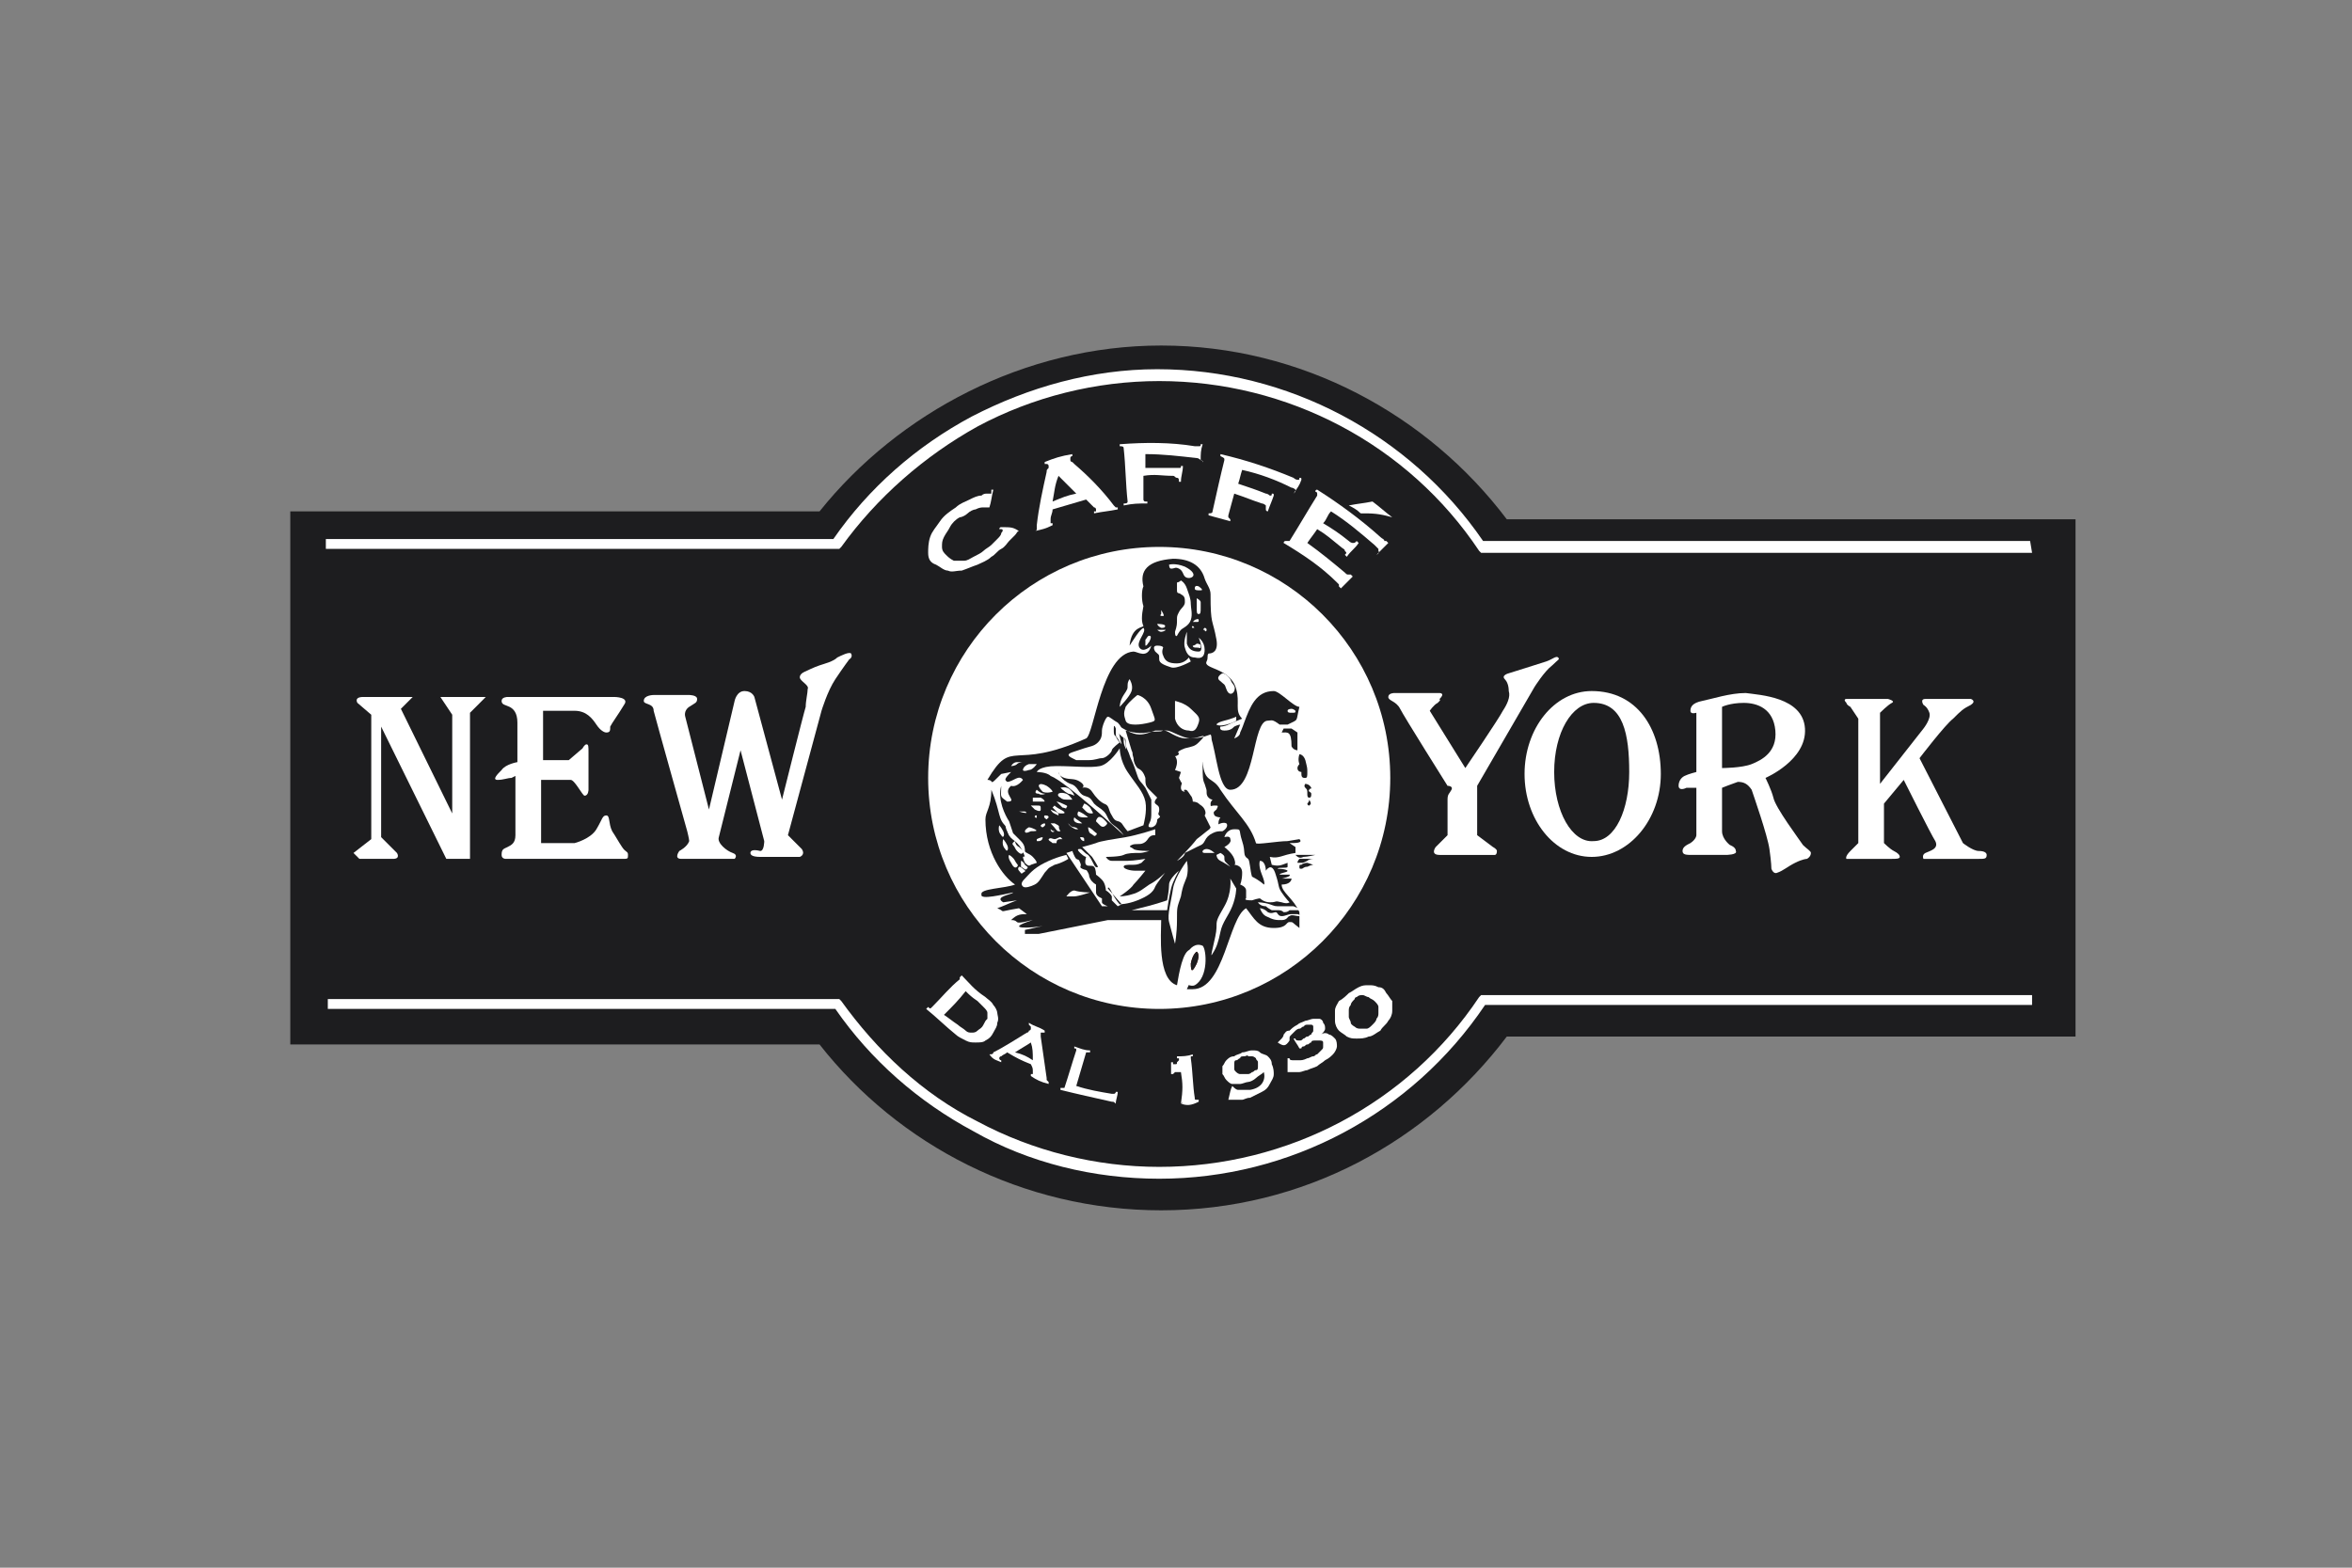 <?xml version="1.0" encoding="utf-8"?>
<!-- Generator: Adobe Illustrator 24.3.0, SVG Export Plug-In . SVG Version: 6.00 Build 0)  -->
<svg version="1.1" id="Ebene_1" xmlns="http://www.w3.org/2000/svg" xmlns:xlink="http://www.w3.org/1999/xlink" x="0px" y="0px"
	 width="119.1px" height="79.4px" viewBox="0 0 119.1 79.4" style="enable-background:new 0 0 119.1 79.4;" xml:space="preserve">
<rect x="0" y="0" width="119.1" height="79.4" fill="#808080" stroke="none"/>
<style type="text/css">
	.st0{fill-rule:evenodd;clip-rule:evenodd;fill:#1D1D1F;}
	.st1{fill-rule:evenodd;clip-rule:evenodd;fill:#FFFFFF;}
	.st2{fill:#FFFFFF;}
	.st3{fill-rule:evenodd;clip-rule:evenodd;fill:#630C00;}
	.st4{fill:#1D1D1F;}
</style>
<g id="Hilfslinien">
</g>
<g id="Caffe_New_York">
	<g>
		<path class="st0" d="M105.1,26.3H76.3c-4-5.3-10.4-8.8-17.5-8.8c-6.9,0-13.3,3.4-17.3,8.4H14.7v27h26.8c4,5.1,10.3,8.4,17.3,8.4
			c7.2,0,13.5-3.5,17.5-8.8h28.8C105.1,52.5,105.1,26.3,105.1,26.3z"/>
	</g>
	<g>
		<path class="st1" d="M93.5,35.4h2.1c0,0,0.4,0.1,0.2,0.2c-0.2,0.1-0.6,0.5-0.6,0.5v3.6l2.2-2.8c0,0,0.4-0.5,0.3-0.8
			s-0.3-0.4-0.3-0.4s-0.2-0.3,0.1-0.3c0.3,0,2.3,0,2.3,0s0.3,0.1,0,0.3c-0.4,0.2-0.5,0.3-0.9,0.7c-0.4,0.3-1.7,2-1.7,2l2.2,4.3
			c0,0,0.5,0.4,0.8,0.4s0.4,0.1,0.4,0.2c0,0.2-0.1,0.2-0.4,0.2s-2.8,0-2.8,0s-0.1-0.2,0.1-0.3s0.7-0.2,0.5-0.6
			c-0.2-0.3-1.6-3.1-1.6-3.1l-1,1.2v2c0,0,0.3,0.3,0.5,0.4c0.2,0.1,0.3,0.2,0.3,0.3s-0.2,0.1-0.4,0.1s-2.3,0-2.3,0s-0.1-0.1,0.2-0.4
			c0.3-0.3,0.4-0.4,0.4-0.4v-6.3l-0.4-0.6c0,0-0.2-0.1-0.2-0.2C93.3,35.4,93.5,35.4,93.5,35.4z"/>
	</g>
	<g>
		<path class="st1" d="M87.2,39.9c0,0,0.5-0.2,0.8-0.3c0.3,0,0.5,0.1,0.7,0.4c0.1,0.3,0.8,2.3,0.9,3s0.1,1,0.1,1s0.1,0.3,0.3,0.2
			c0.3-0.1,0.5-0.3,0.9-0.5s0.6-0.2,0.6-0.2s0.2-0.1,0.2-0.3c0-0.1-0.2-0.2-0.4-0.4c-0.2-0.3-1.4-1.9-1.5-2.4c-0.1-0.4-0.4-1-0.4-1
			s2.1-0.9,2-2.5s-2.3-1.7-3-1.8c-0.8,0-1.7,0.3-2.2,0.4c-0.5,0.1-0.6,0.3-0.6,0.5s0.3,0.1,0.3,0.1v3c0,0-0.4,0.1-0.6,0.2
			c-0.2,0.1-0.3,0.3-0.3,0.5s0.2,0.2,0.4,0.1c0.2,0,0.5,0,0.5,0v2.4c0,0,0,0.2-0.3,0.4c-0.2,0.1-0.4,0.2-0.4,0.4s0.2,0.2,0.5,0.2
			s1.7,0,1.7,0s0.6,0,0.5-0.2c0-0.2-0.3-0.3-0.3-0.3s-0.4-0.3-0.4-0.7C87.2,41.8,87.2,39.9,87.2,39.9z M87.2,38.9v-3.1
			c0,0,0.4-0.2,1.1-0.2s1.5,0.3,1.6,1.4c0.1,1.1-0.7,1.5-1.2,1.7C88.2,38.9,87.2,38.9,87.2,38.9z"/>
	</g>
	<g>
		<path class="st1" d="M77.2,39.2c0-2.3,1.5-4.2,3.4-4.2c2.3,0,3.5,1.9,3.5,4.2s-1.6,4.2-3.5,4.2S77.2,41.5,77.2,39.2z M78.7,39.1
			c0-2,0.9-3.5,2-3.5c1.5,0,1.8,1.6,1.8,3.5s-0.7,3.5-1.8,3.5C79.6,42.7,78.7,41.1,78.7,39.1z"/>
	</g>
	<g>
		<ellipse class="st2" cx="58.7" cy="39.4" rx="11.7" ry="11.7"/>
	</g>
	<g>
		<path class="st0" d="M62.9,36.4c0,0-0.5,0.2-0.7,0.3s-0.4,0.1-0.4,0.1S61.7,37,62,37s0.4-0.1,0.5-0.2c0.2-0.1,0.3-0.1,0.3-0.1
			l-0.3,0.7c0,0,0.3-0.1,0.3-0.3c0.1-0.2,0.2-0.5,0.2-0.5c0.3-0.8,0.6-1.6,1.5-1.6c0.3,0,1,0.8,1.3,0.8c-0.2,0.8,0,0.6-0.6,0.9
			c0,0-0.1,0-0.2,0s-0.2,0-0.2,0c-0.4-0.3-0.4-0.2-0.6-0.2c-0.8,0-0.6,3.5-1.9,3.5c-0.6,0-0.7-1.9-1-2.7c-0.4,0.4-0.5,1.2-0.4,1.3
			c0.1,1.1,0.5,0.7,0.9,1.4c0.8,1.2,1.5,1.7,1.8,2.7c0,0.1,1.1-0.1,1.6-0.1l0.6-0.1c0.2,0.2-0.2,0.2-0.5,0.2l0.3,0.2v0.3
			c-0.7,0.1-0.8,0.3-1.3,0.2l0.1,0.4c0.4,0.1,0.5,0,0.8-0.1c0,0.1,0,0.1,0,0.2c0,0.1-0.5,0-0.5,0.1c0,0,0.4,0,0.5,0.1
			c0,0.1-0.4,0.1-0.4,0.2c0,0,0.4,0,0.5,0c0.1,0.1-0.4,0.2-0.4,0.2s0.4,0,0.5,0c0,0.1-0.1,0.3-0.5,0.3c0,0.4,0.6,0.7,0.9,1.4V47
			c-0.4-0.3-0.3-0.3-0.5-0.3S65.2,47,64.5,47c-0.8,0-1-0.5-1.4-1c-0.9,0.5-1.1,4.1-2.7,4.1c-0.1,0-0.2,0-0.3,0
			c0.2-0.4,0.4-1,0.6-1.3v-0.7c-0.1,0-0.2,0-0.4,0c-0.4,0-0.6,1.2-0.7,1.8c-1-0.3-0.8-2.6-0.8-3.3c-1.8,0-2.5,0-2.7,0l-3.5,0.7h-0.7
			v-0.2l0.9-0.2c-0.5,0.1-2.1,0.2-0.5-0.3c-0.1,0-0.7,0.2-0.8,0.1c-0.1-0.1-0.2-0.1-0.3-0.1c0.3-0.3,0.5-0.3,0.8-0.3L51.6,46
			c-1.2,0.2-0.6,0.2-1.1,0c0.3-0.1,0.7-0.3,1-0.4l-0.7,0.1c-0.5-0.3,0.5-0.4,0.5-0.5c-0.5,0.1-1.7,0.4-1.6,0.1
			c-0.1-0.3,1.2-0.3,1.7-0.5c-0.6-0.4-1.5-1.6-1.5-3.3c0-0.4,0.3-0.6,0.3-1.5c0.5,1.2,0.3,1.5,0.8,1.9c0,0,0,0.2,0.1,0.4
			s0.2,0.2,0.4,0.4s0.3,0.4,0.4,0.7c0.2,0.2,0.3,0.4,0.3,0.4l0.3-0.1c0,0,0-0.1-0.2-0.3s-0.4-0.2-0.4-0.3s0-0.3-0.2-0.5
			s-0.4-0.4-0.4-0.4l-0.2-0.6c-0.2-0.3-0.6-1.1-0.4-1.8c0,0.6-0.1,0.5,0.3,0.8c0.6,0-0.3-0.4,0.2-0.8c0.3,0.1,0.6-0.3,0.6-0.3
			c-0.2-0.3-0.5,0.1-0.8,0.1c-0.1-0.1-0.2-0.1,0.2-0.5l-0.5,0.1c-0.7,0.7-0.3,0.3-0.7,0.3c1.3-2.2,1.2-0.4,5-2.1
			c0.4-0.2,0.8-4.3,2.4-4.4c0.2,0,0.7,0.4,0.9-0.3c0,0-0.4,0.4-0.6,0.1c-0.2-0.3,0.4-0.8,0.2-1c-0.2,0.1-0.5,0.6-0.7,0.9
			c0.1-1,0.7-0.9,0.7-1c-0.1-0.2-0.1-0.5,0-1c-0.1-0.3-0.1-0.8,0-1c-0.2-0.8,0.2-1.3,1.5-1.4c0.8,0,1.4,0.3,1.6,1
			c0.1,0.3,0.3,0.5,0.3,0.8c0,1.6,0.1,1.2,0.3,2.3c0.1,0.6-0.2,0.7-0.4,0.7c-0.1,0.1,0,0.2-0.1,0.4c-0.2,0.4,1.2,0.3,1.5,1.4
			C62.8,35.6,62.5,36,62.9,36.4z"/>
	</g>
	<g>
		<path class="st1" d="M18.1,35.6c0,0-0.2-0.3,0.3-0.3h2.5l-0.6,0.6l2.6,5.3v-5l-0.6-0.9h2.3l-0.8,0.8v7.4h-1.2l-3.3-6.7v5.6
			l0.8,0.8c0,0,0.2,0.3-0.2,0.3c-0.5,0-1.7,0-1.7,0l-0.3-0.3l0.9-0.7v-6.3L18.1,35.6z"/>
	</g>
	<g>
		<path class="st1" d="M26.1,39.3c0,0,0,0-0.2,0.1c-0.2,0-0.4,0.1-0.7,0.1c-0.3,0,0-0.3,0.2-0.5c0.2-0.3,0.8-0.4,0.8-0.4s0-1.4,0-2
			c0-0.5-0.2-0.7-0.4-0.8c-0.2-0.1-0.4-0.1-0.4-0.3s0.3-0.2,0.3-0.2h5.4c0,0,0.8,0,0.5,0.4c-0.3,0.5-0.6,0.9-0.7,1.1
			c0,0.2,0,0.3-0.2,0.3c-0.1,0-0.3-0.1-0.5-0.4C30,36.4,29.7,36,29.1,36s-1.6,0-1.6,0v2.5h1.3l0.7-0.6c0,0,0.1-0.2,0.2-0.2
			s0.1,0.1,0.1,0.4c0,0.3,0,1.9,0,1.9s0,0.3-0.2,0.3c-0.1,0-0.5-0.8-0.7-0.8c-0.3,0-1.5,0-1.5,0v3.2h1.7c0,0,0.8-0.2,1.1-0.7
			c0.3-0.5,0.3-0.7,0.5-0.7s0.1,0.4,0.3,0.8c0.2,0.3,0.3,0.5,0.5,0.8s0.3,0.2,0.3,0.4s0,0.2-0.3,0.2s-5.9,0-5.9,0s-0.2,0-0.2-0.2
			c0-0.3,0.1-0.3,0.3-0.4c0.2-0.1,0.4-0.2,0.4-0.6C26.1,41.7,26.1,39.3,26.1,39.3z"/>
	</g>
	<g>
		<path class="st1" d="M33.1,35.2c0,0-0.5,0-0.5,0.3c0,0.2,0.5,0.1,0.5,0.5c0.1,0.4,1.7,6.1,1.7,6.1s0.1,0.4,0.1,0.5
			c-0.1,0.3-0.5,0.5-0.5,0.5s-0.3,0.4,0.1,0.4c0.4,0,2.7,0,2.7,0s0.2-0.2-0.1-0.3s-0.8-0.5-0.7-0.8c0.1-0.4,1.1-4.4,1.1-4.4l1.2,4.6
			c0,0,0,0.5-0.2,0.5c-0.4-0.1-0.5,0-0.5,0.1c0,0.1,0.1,0.2,0.5,0.2s2,0,2,0s0.3-0.1,0.1-0.4c-0.3-0.3-0.7-0.7-0.7-0.7l1.7-6.3
			c0,0,0.3-1,0.7-1.6s0.7-1,0.7-1s0.2-0.1,0.1-0.3c-0.1-0.1-0.5,0.1-0.7,0.2c-0.2,0.2-0.6,0.3-0.9,0.4c-0.3,0.1-0.7,0.3-0.7,0.3
			s-0.3,0.1-0.3,0.3s0.5,0.4,0.4,0.6c0,0.2-0.1,0.6-0.1,0.9c-0.1,0.3-1.2,4.7-1.2,4.7l-1.4-5.2c0,0-0.1-0.3-0.5-0.3
			s-0.5,0.5-0.5,0.5L35.9,41l-1.2-4.7c0,0-0.1-0.3,0.2-0.5s0.4-0.2,0.4-0.4s-0.4-0.2-0.4-0.2S33.1,35.2,33.1,35.2z"/>
	</g>
	<g>
		<path class="st1" d="M72.9,35.1h-2.3c0,0-0.3,0-0.3,0.2s0.4,0.2,0.6,0.6c0.2,0.4,2.4,3.9,2.4,3.9s0.3,0,0.2,0.2
			c-0.1,0.2-0.2,0.2-0.2,0.5s0,1.8,0,1.8l-0.6,0.6c0,0-0.3,0.4,0.2,0.4s2.8,0,2.8,0s0.1,0,0.1-0.2c0-0.1-0.2-0.2-0.2-0.2l-0.8-0.6
			v-2.5l2.9-5c0,0,0.5-0.8,0.9-1.1c0.3-0.3,0.4-0.3,0.3-0.4c-0.1-0.1-0.3,0.1-0.6,0.2c-0.3,0.1-1.9,0.6-1.9,0.6s-0.4,0.1-0.2,0.3
			c0.1,0.1,0.2,0.3,0.2,0.6c0.1,0.3-0.1,0.7-0.3,1c-0.2,0.4-1.9,2.9-1.9,2.9L72.4,36c0,0,0.2-0.3,0.4-0.4c0.2-0.2,0.1-0.1,0.1-0.2
			C73.2,35.1,72.9,35.1,72.9,35.1z"/>
	</g>
	<g>
		<path class="st1" d="M52.5,39.1c0,0,0.1-0.3,1-0.3s1.7,0.1,2.2,0s1-0.9,1-0.9s0,0.6,0.4,1.2c0.4,0.6,0.8,1,0.9,1.5
			c0.1,0.5-0.1,1.2-0.1,1.2l-0.8,0.3c0,0-0.1-0.1-0.3-0.4c-0.2-0.2-0.3,0-0.5-0.4c-0.2-0.3-0.1-0.5-0.4-0.6
			c-0.2-0.1-0.4-0.3-0.6-0.6c-0.2-0.3-0.5-0.2-0.5-0.2s0.2-0.1-0.1-0.3s-0.5-0.1-0.8-0.2c-0.3-0.1-0.3-0.3-0.3-0.3s0.1,0.4,0.6,0.6
			c0.4,0.1,0.4,0.5,0.7,0.6s0.3,0.1,0.5,0.4c0.2,0.2,0.3,0.2,0.5,0.4s0.2,0.5,0.5,0.7s0.5,0.5,0.5,0.5s-2.9-2.7-3.7-3
			C53,39.1,52.5,39.1,52.5,39.1z"/>
	</g>
	<g>
		<path class="st1" d="M57.6,35.2c0,0,0.5,0.1,0.7,0.7c0.2,0.6,0.3,0.6-0.1,0.7c-0.4,0.1-1.1,0.2-1.2-0.1c-0.1-0.3-0.1-0.4,0-0.7
			C57.2,35.5,57.6,35.2,57.6,35.2z"/>
	</g>
	<g>
		<path class="st1" d="M59.5,35.5c0,0,0.5,0.1,0.8,0.4c0.3,0.3,0.5,0.4,0.4,0.7s-0.2,0.5-0.5,0.4c-0.3,0-0.6-0.2-0.7-0.6
			C59.5,36,59.5,35.5,59.5,35.5z"/>
	</g>
	<g>
		<path class="st1" d="M61.9,34.1c0,0-0.4,0.2-0.1,0.4c0.2,0.2,0.2,0.1,0.3,0.4c0.1,0.3,0.3,0.3,0.4,0.1c0.1-0.3-0.1-0.3-0.2-0.6
			C62.1,34.1,61.9,34.1,61.9,34.1z"/>
	</g>
	<g>
		<path class="st1" d="M60.1,32c0,0-0.2,0.5-0.1,0.8c0.1,0.4,0.3,0.5,0.5,0.5c0.4,0.1,0.5-0.1,0.5-0.4c0-0.4-0.3-0.6-0.3-0.6
			s0.3,0.7,0,0.7s-0.5-0.1-0.6-0.4C60.1,32.2,60.1,32,60.1,32z"/>
	</g>
	<g>
		<path class="st1" d="M60.2,33.3l0.1,0.2c0,0-0.7,0.4-1,0.3c-0.3-0.1-0.6-0.2-0.6-0.4c0-0.3,0-0.2-0.2-0.4c0,0-0.2-0.3,0.1-0.3
			s0.3,0.1,0.3,0.1s-0.1,0.2,0,0.4c0.1,0.3,0.3,0.4,0.7,0.4S60.2,33.3,60.2,33.3z"/>
	</g>
	<g>
		<path class="st1" d="M61.6,47c0-0.4,0-0.4,0.4-1.1c0.4-0.7,0.3-1.4,0.3-1.4l0.3,0.5c0,0,0,0.4-0.2,0.9s-0.5,0.8-0.6,1.3
			s-0.2,0.8-0.4,1.1C61.2,48.7,61.6,47.4,61.6,47z"/>
	</g>
	<g>
		<path class="st1" d="M60.1,43.6c0,0-0.6,0.8-0.7,1.4c-0.1,0.7-0.3,1.3-0.2,1.7s0.3,1.1,0.3,1.1s0.1-0.5,0.1-1.2s0-0.6,0.2-1.2
			c0.1-0.6,0.2-0.7,0.3-1C60.2,44,60.1,43.6,60.1,43.6z"/>
	</g>
	<g>
		<path class="st1" d="M64,44.8c0,0,0.1,0-0.1-0.5c-0.2-0.5-0.1-0.7-0.1-0.7c0.3,0,0.3,0.5,0.3,0.5s0.3-0.5,0.5,0.2
			c0.2,0.6,0.1,0.6,0.3,0.9c0.2,0.3,0.4,0.5,0.4,0.5s-0.1,0.1-0.4,0c-0.4-0.1-0.2,0-0.6,0c-0.3,0-0.5-0.2-0.5-0.2s-0.1,0-0.4,0.1
			c-0.5,0-0.3-0.1-0.3-0.1s0-0.1,0-0.4c0-0.2-0.3-0.3-0.3-0.3s0.1-0.2,0.1-0.6c0-0.4-0.4-0.4-0.4-0.4s0.1,0,0-0.3S62,42.9,62,42.9
			s0.4-0.2,0.3-0.4c0-0.2-0.3-0.1-0.3-0.1s0.1-0.4,0.5-0.4s0.2,0,0.4,0.6s0,0.7,0.3,0.9c0.1,0.1,0.1,0.6,0.2,0.9
			C63.8,44.6,64,44.8,64,44.8z"/>
	</g>
	<g>
		<path class="st1" d="M63.7,45.7c0,0,0.3,0,0.6,0.1s0.2,0.1,0.6,0.1s0.6,0,0.6,0s0.5,0.2,0.3,0.2c-0.3,0-0.4,0-0.5,0
			c-0.1,0.1-0.2,0.1-0.3,0.1c-0.1-0.1-0.2-0.1-0.3-0.1s-0.3,0-0.3,0s-0.2-0.1-0.3-0.2C63.8,45.9,63.7,45.7,63.7,45.7z"/>
	</g>
	<g>
		<path class="st1" d="M63.8,46c0,0,0.2,0,0.4,0.2c0.2,0.1,0.3,0,0.4,0s0.1,0.2,0.3,0.2c0.2,0,0.3-0.1,0.5-0.1s0.2,0,0.3,0
			c0.1,0,0.3,0.2,0.1,0.1c-0.2,0-0.4-0.1-0.5,0c-0.1,0-0.1,0.2-0.4,0.2s-0.4,0-0.8-0.2C63.9,46.3,63.8,46,63.8,46z"/>
	</g>
	<g>
		<path class="st1" d="M61.5,43.2c0,0-0.2-0.2-0.4-0.2s-0.3,0.2-0.1,0.2S61.5,43.2,61.5,43.2z"/>
	</g>
	<g>
		<path class="st1" d="M61.8,43.2l-0.2,0.1c0,0,0,0.2,0.2,0.3s0.5,0.3,0.5,0.3s-0.1-0.1-0.2-0.2C62,43.6,62,43.6,62,43.4
			C62,43.3,61.8,43.2,61.8,43.2z"/>
	</g>
	<g>
		<path class="st1" d="M59.6,43.6c0,0,0.7-0.7,1-1.1c0.4-0.3,0.6-0.5,0.8-0.6s0.5-0.3,0.7-0.2c0.1,0.1,0,0.3-0.2,0.4
			c-0.2,0-0.3,0-0.5,0.1s-0.3,0.2-0.4,0.4c-0.1,0.2-0.2,0.2-0.4,0.3s-0.4,0.2-0.6,0.3C60,43.4,59.6,43.6,59.6,43.6z"/>
	</g>
	<g>
		<path class="st1" d="M59.1,46.1c0,0,0.1-0.7,0.2-1.1c0.1-0.4,0.4-0.9,0.4-0.9s-0.5,0.4-0.5,0.7s-0.1,0.8-0.1,0.8s-0.6,0.2-1,0.3
			s-0.8,0.2-0.8,0.2s0.7,0,1.2,0S59.1,46.1,59.1,46.1z"/>
	</g>
	<g>
		<path class="st1" d="M58.5,42c0,0-0.9,0.3-1.5,0.4c-0.6,0.1-1.3,0.2-1.5,0.3c-0.3,0.1-0.7,0.2-0.7,0.2s0.3,0.3,0.5,0.5
			c0.2,0.3,0.3,0.5,0.3,0.5s-0.1,0.1-0.2-0.1c-0.1-0.2-0.2-0.4-0.3-0.5c-0.2-0.1-0.3-0.3-0.4-0.3c-0.1,0-0.2,0,0,0.2
			s0.3,0.2,0.3,0.2s-0.1,0.3,0,0.4c0.1,0.1,0.3,0,0.4,0.1c0.1,0.1,0.1,0.4,0.1,0.4s0.3,0.2,0.4,0.4c0.1,0.2,0.1,0.4,0.1,0.4
			s0.2,0.1,0.3,0.3c0,0.1,0,0.2,0,0.2l0.3,0.3l0.2-0.1L56.1,45c0,0,0-0.2,0.2,0.2s0.4,0.6,0.4,0.6s0.4,0,0.9-0.2s0.8-0.4,0.9-0.7
			c0.1-0.2,0.5-0.7,0.5-0.7s-0.4,0.4-0.8,0.6c-0.3,0.2-0.5,0.4-0.9,0.5c-0.3,0.1-0.6,0.1-0.6,0.1s0.6-0.4,0.7-0.6
			c0.2-0.2,0.6-0.7,0.6-0.7s-0.3,0-0.5,0c-0.3,0-0.6-0.1-0.6-0.2c0-0.1,0.2-0.1,0.4-0.1s0.3,0,0.5-0.1c0.1-0.1,0.2-0.2,0.2-0.2
			s-0.6,0.1-0.9,0.1c-0.3,0-0.7,0-0.8,0c-0.2,0-0.3-0.2-0.3-0.2s0.7,0,0.9-0.1s0.5-0.1,0.8-0.1c0.2,0,0.5-0.1,0.5-0.1
			s-0.7,0-0.8-0.1s-0.3-0.1-0.1-0.2c0.2-0.1,0.4,0,0.6-0.1c0.2-0.1,0.2-0.2,0.3-0.3s0.2-0.1,0.3-0.1C58.5,42.1,58.5,42,58.5,42z"/>
	</g>
	<g>
		<path class="st1" d="M54.3,43.1L54,43.2l1.8,2.7h0.3c0,0-0.3-0.1-0.3-0.2c0-0.1,0-0.2,0-0.2s-0.3-0.1-0.3-0.3c0-0.1,0-0.4,0-0.4
			s-0.2-0.1-0.3-0.3s0-0.1-0.1-0.3S55,44.1,54.8,44c-0.2-0.1,0-0.1-0.1-0.3s0-0.1-0.2-0.2C54.4,43.4,54.3,43.1,54.3,43.1z"/>
	</g>
	<g>
		<path class="st1" d="M55.2,45.2c0,0-0.6,0.2-0.8,0.2c-0.1,0-0.4,0-0.4,0s0.2-0.3,0.4-0.3C54.7,45.2,55.2,45.2,55.2,45.2z"/>
	</g>
	<g>
		<path class="st1" d="M52.6,39.8c0,0,0-0.2,0.4,0c0.3,0.2,0.3,0.3,0.3,0.3s-0.3,0.1-0.5,0C52.6,39.9,52.6,39.8,52.6,39.8z"/>
	</g>
	<g>
		<path class="st1" d="M59.2,28.6c0,0,0.3-0.1,0.8,0.1c0.4,0.2,0.5,0.4,0.4,0.5s-0.3,0.1-0.4,0c-0.1-0.1-0.1-0.3-0.3-0.4
			s-0.2,0-0.4,0C59.2,28.8,59.2,28.6,59.2,28.6z"/>
	</g>
	<g>
		<path class="st1" d="M59.8,29.4c0,0,0.2,0.1,0.3,0.4s0.2,0.5,0.2,0.8c0,0.2,0.1,0.5,0,0.8s-0.4,0.4-0.5,0.5s-0.2,0.3-0.2,0.3
			s-0.1,0.1-0.1-0.2c0.1-0.3,0.1-0.4,0.1-0.6s0-0.2,0.1-0.4c0.1-0.2,0.3-0.3,0.3-0.5s0-0.3-0.2-0.4c-0.1-0.1-0.2,0-0.2-0.2
			s0-0.3,0-0.4C59.7,29.5,59.8,29.4,59.8,29.4z"/>
	</g>
	<g>
		<path class="st1" d="M60.7,29.7c0,0,0.3,0.2,0.1,0.2s-0.3,0-0.3-0.1C60.5,29.6,60.7,29.7,60.7,29.7z"/>
	</g>
	<g>
		<path class="st1" d="M60.6,30.3c0,0,0.2,0.1,0.2,0.2c0,0.2,0,0.1,0,0.3c0,0.2,0,0.3-0.1,0.3s-0.1-0.1-0.1-0.3c0-0.2,0-0.2,0-0.3
			C60.6,30.3,60.6,30.3,60.6,30.3z"/>
	</g>
	<g>
		<path class="st2" d="M58,32.4c0.1-0.1,0.1-0.2,0.2-0.2c0.1,0,0.1,0.1,0,0.3c-0.1,0.1-0.1,0.2-0.2,0.2C58,32.6,58,32.5,58,32.4z"/>
	</g>
	<g>
		<path class="st1" d="M58.8,30.9c0,0,0.2,0.3,0.1,0.3c-0.1,0-0.2,0-0.1-0.1C58.8,31,58.8,30.9,58.8,30.9z"/>
	</g>
	<g>
		<path class="st1" d="M58.6,31.6c0,0,0.4,0,0.4,0.1s-0.1,0.1-0.2,0.1C58.6,31.7,58.6,31.6,58.6,31.6z"/>
	</g>
	<g>
		<path class="st1" d="M58.8,32c-0.1,0-0.2-0.1-0.2-0.1s0.3,0,0.4,0C59.1,31.9,58.9,32,58.8,32z"/>
	</g>
	<g>
		<path class="st1" d="M60.5,31.4c0,0,0.2-0.1,0.2,0s0,0.1-0.1,0.1s-0.2,0-0.2,0L60.5,31.4z"/>
	</g>
	<g>
		<path class="st1" d="M61,31.8c0,0,0.1,0,0.1,0.1S61,32,61,31.9C60.9,31.9,60.9,31.9,61,31.8C60.9,31.8,61,31.8,61,31.8z"/>
	</g>
	<g>
		<path class="st1" d="M60.4,31.7L60.4,31.7c0.1,0.1,0.1,0.1,0,0.1C60.4,31.8,60.3,31.8,60.4,31.7C60.3,31.7,60.4,31.7,60.4,31.7z"
			/>
	</g>
	<g>
		<path class="st1" d="M60.6,32.6c0,0,0.2,0,0.2,0.1c0,0.2,0,0.1-0.2,0.1c-0.1,0-0.2,0-0.2-0.1C60.5,32.7,60.6,32.6,60.6,32.6z"/>
	</g>
	<g>
		<path class="st0" d="M65.4,36.9l0.3,0.2V38c0,0-0.2,0-0.3-0.2c0-0.8-0.2-0.7-0.5-0.7l0.1-0.2c0,0,0.1,0,0.2,0S65.4,36.9,65.4,36.9
			z"/>
	</g>
	<g>
		<path class="st1" d="M65.4,35.9c0,0,0.1,0,0.2,0.1c0,0.1,0,0.1-0.2,0.1c-0.1,0-0.2,0-0.2-0.1C65.2,35.9,65.4,35.9,65.4,35.9z"/>
	</g>
	<g>
		<path class="st0" d="M65.8,38.2c0,0,0.2,0,0.3,0.3c0.1,0.4,0.1,0.4,0.1,0.6c0,0.2,0,0.3-0.1,0.3s-0.2,0-0.2-0.2c0-0.1,0-0.1,0-0.1
			s-0.2,0-0.2-0.2c0-0.1,0.1-0.2,0.1-0.2S65.7,38.5,65.8,38.2C65.6,38.3,65.8,38.2,65.8,38.2z"/>
	</g>
	<g>
		<path class="st0" d="M66.1,39.7c0,0-0.1,0.1,0,0.2c0.1,0.1,0.1,0.1,0.1,0.3c0,0.1,0,0.2,0.1,0.2s0.1-0.1,0.1-0.2
			c0-0.1-0.2-0.1-0.1-0.2c0-0.1,0.1,0,0.1-0.1C66.3,39.7,66.1,39.7,66.1,39.7z"/>
	</g>
	<g>
		<path class="st0" d="M66.3,40.5C66.3,40.5,66.4,40.5,66.3,40.5c0.1,0.2,0.1,0.2,0,0.3c-0.1,0-0.1-0.1-0.1-0.1
			C66.3,40.6,66.3,40.5,66.3,40.5z"/>
	</g>
	<g>
		<path class="st0" d="M65.6,43.3c0,0,0.2,0,0.5,0s0.5,0,0.5,0s-0.4,0.1-0.6,0.1C65.8,43.5,65.7,43.4,65.6,43.3
			C65.6,43.4,65.6,43.3,65.6,43.3z"/>
	</g>
	<g>
		<path class="st0" d="M65.8,43.5c0,0,0.1,0,0.4,0c0.2,0,0.3,0,0.3,0s-0.2,0-0.3,0.1c-0.2,0.1-0.2,0.1-0.3,0.1s-0.2,0-0.2,0
			C65.7,43.6,65.8,43.5,65.8,43.5z"/>
	</g>
	<g>
		<path class="st0" d="M66.2,43.7l0.3,0.1c0,0-0.1,0-0.3,0.1C66,43.9,66,44,65.9,44c-0.1,0-0.1,0-0.1-0.1s0-0.1,0.1-0.1
			C66,43.7,66.2,43.7,66.2,43.7z"/>
	</g>
	<g>
		<path class="st1" d="M54,43.3c0,0-0.5,0.1-1.1,0.4c-0.6,0.3-0.8,0.6-1,0.8s-0.2,0.3-0.1,0.4c0.1,0.1,0.4,0,0.6-0.1
			c0.2-0.1,0.3-0.3,0.5-0.6c0.2-0.2,0.1-0.2,0.5-0.4c0.4-0.1,0.7-0.3,0.7-0.3L54,43.3z"/>
	</g>
	<g>
		<path class="st1" d="M51.4,42.6c0,0,0,0.2,0.2,0.3c0.1,0.1,0.3,0.2,0.2,0.3s-0.2,0-0.3-0.1s-0.1-0.2-0.2-0.3S51.4,42.6,51.4,42.6z
			"/>
	</g>
	<g>
		<path class="st1" d="M53.2,41L53.2,41c0.2,0.1,0.3,0.1,0.4,0.2v0.1C53.4,41.2,53.3,41.2,53.2,41L53.2,41z"/>
	</g>
	<g>
		<path class="st1" d="M54.6,41.1c0.1,0,0.4,0.2,0.5,0.3h-0.2C54.6,41.4,54.5,41.3,54.6,41.1C54.5,41.1,54.5,41.1,54.6,41.1z"/>
	</g>
	<g>
		<path class="st1" d="M52.5,41.3C52.6,41.3,52.6,41.3,52.5,41.3c0,0.2,0,0.1-0.1,0.1C52.4,41.3,52.4,41.3,52.5,41.3z"/>
	</g>
	<g>
		<path class="st1" d="M52.9,41.3c0.1,0,0.2,0,0.2,0.1L53,41.5C53,41.5,52.8,41.4,52.9,41.3C52.8,41.2,52.9,41.3,52.9,41.3z"/>
	</g>
	<g>
		<path class="st1" d="M54.4,41.4c0.1,0.1,0.3,0.2,0.4,0.3h-0.1C54.5,41.7,54.3,41.6,54.4,41.4L54.4,41.4z"/>
	</g>
	<g>
		<path class="st1" d="M52.9,41.7L52.9,41.7L52.9,41.7c0.1,0.1-0.1,0.2-0.1,0.2s-0.1,0-0.1-0.1C52.8,41.7,52.9,41.7,52.9,41.7z"/>
	</g>
	<g>
		<path class="st1" d="M53.4,41.7c0.4,0.2,0.1,0.1,0.3,0.4h-0.1c-0.1,0-0.1-0.1-0.4-0.4H53.4z"/>
	</g>
	<g>
		<path class="st1" d="M54.1,41.7L54.1,41.7c0.2,0.3,0.3,0.1,0.5,0.3h-0.1C54.4,42,54.1,41.8,54.1,41.7L54.1,41.7z"/>
	</g>
	<g>
		<path class="st1" d="M53.2,42c0,0,0.1,0.1,0.2,0.1C53.3,42.2,53.2,42.1,53.2,42C53.1,42,53.1,42,53.2,42z"/>
	</g>
	<g>
		<path class="st1" d="M52.8,42.4C52.9,42.4,52.9,42.4,52.8,42.4L52.8,42.4c0,0.2-0.2,0.2-0.2,0.2c-0.1,0-0.1,0-0.1,0v-0.1
			C52.5,42.5,52.7,42.4,52.8,42.4z"/>
	</g>
	<g>
		<path class="st1" d="M53.4,42.5c0.1,0,0.2-0.1,0.3-0.1c0,0,0,0,0.1,0.1c-0.2,0-0.3,0-0.3,0.2h-0.2c-0.1-0.1-0.2-0.1-0.2-0.2
			C53.2,42.4,53.3,42.5,53.4,42.5z"/>
	</g>
	<g>
		<path class="st1" d="M54.7,42.4c0.1,0,0.2,0,0.2,0.1c0,0,0,0,0,0.1C54.8,42.6,54.7,42.5,54.7,42.4L54.7,42.4z"/>
	</g>
	<g>
		<path class="st1" d="M53.6,40.2c0,0,0.1-0.1,0.4,0c0.2,0.1,0.3,0.3,0.3,0.3s0,0-0.2,0s-0.3,0-0.4-0.1
			C53.5,40.3,53.6,40.2,53.6,40.2z"/>
	</g>
	<g>
		<path class="st1" d="M53.5,40.6c0,0,0.1,0,0.3,0.1s0.3,0.1,0.2,0.2c0,0.1-0.1,0-0.2,0C53.7,40.8,53.5,40.6,53.5,40.6z"/>
	</g>
	<g>
		<path class="st1" d="M53.4,40.8c0,0,0.1,0.1,0.3,0.2c0.2,0.1,0.3,0.2,0.1,0.2s-0.2,0-0.3-0.1s-0.2-0.2-0.2-0.2L53.4,40.8z"/>
	</g>
	<g>
		<path class="st1" d="M52.3,40.4c0,0,0.2,0,0.4,0c0.2,0.1,0.2,0.2,0.2,0.2s-0.1,0-0.3,0c-0.3,0-0.3,0-0.3,0L52.3,40.4z"/>
	</g>
	<g>
		<path class="st1" d="M52.5,40c0,0,0.2,0.2,0.4,0.2c0.1,0-0.2,0.1-0.3,0C52.3,40.2,52.5,40,52.5,40z"/>
	</g>
	<g>
		<path class="st1" d="M53.7,39.9c0,0,0.3-0.1,0.5,0.1c0.2,0.2,0.2,0.3,0.2,0.3s-0.2-0.1-0.3-0.1C53.9,40.1,53.7,39.9,53.7,39.9z"/>
	</g>
	<g>
		<path class="st1" d="M54.9,40.7c0,0,0.1,0,0.3,0.2c0.1,0.2,0.2,0.3,0.1,0.3c-0.1,0-0.2,0-0.3-0.1s-0.2-0.2-0.2-0.2L54.9,40.7z"/>
	</g>
	<g>
		<path class="st1" d="M55.6,41.4c0,0,0.1-0.1,0.3,0.1c0.2,0.2,0.2,0.2,0.1,0.3c-0.1,0.1-0.2,0.1-0.3,0s-0.1-0.1-0.2-0.2
			C55.5,41.5,55.6,41.4,55.6,41.4z"/>
	</g>
	<g>
		<path class="st1" d="M55.1,41.9c0,0,0.1,0,0.3,0.2c0.1,0.1,0.2,0.1,0.1,0.2c-0.1,0.1-0.1,0-0.3-0.1C55.1,42.1,55.1,41.9,55.1,41.9
			z"/>
	</g>
	<g>
		<path class="st1" d="M52.2,40.8c0,0,0.1,0,0.3,0s0.2,0,0.2,0.2c0,0.1-0.1,0.1-0.3,0C52.3,40.9,52.2,40.8,52.2,40.8z"/>
	</g>
	<g>
		<path class="st1" d="M51.6,41.1c0,0,0.1,0,0.3,0C52.1,41.2,51.9,41.2,51.6,41.1C51.6,41.3,51.6,41.3,51.6,41.1
			C51.4,41.1,51.6,41.1,51.6,41.1z"/>
	</g>
	<g>
		<path class="st1" d="M52.1,41.9c0,0,0.1,0,0.3,0.1s0,0.1-0.2,0.1c-0.2,0.1-0.3,0.1-0.3,0C51.9,42,52.1,41.9,52.1,41.9z"/>
	</g>
	<g>
		<path class="st1" d="M50.6,40.9c0,0,0.1,0,0.2,0.3c0.1,0.2,0,0.3-0.1,0C50.5,41,50.6,40.9,50.6,40.9z"/>
	</g>
	<g>
		<path class="st1" d="M50.9,41.7c0,0,0.1,0.1,0.2,0.3c0.1,0.2,0.2,0.2,0.1,0.3c-0.1,0.1-0.1,0-0.2-0.2
			C50.9,41.9,50.9,41.7,50.9,41.7z"/>
	</g>
	<g>
		<path class="st1" d="M51.8,43.4c0,0,0.2-0.1,0.3,0.1c0.1,0.2,0.2,0.2,0.1,0.3c-0.1,0.1-0.2,0-0.3-0.1
			C51.8,43.5,51.8,43.4,51.8,43.4z"/>
	</g>
	<g>
		<path class="st1" d="M51.7,43.6c0,0,0.1,0,0.2,0.2c0.1,0.1,0.2,0.1,0.1,0.2c-0.1,0.1-0.1,0-0.3-0.1C51.7,43.8,51.7,43.6,51.7,43.6
			z"/>
	</g>
	<g>
		<path class="st1" d="M51.6,43.9c0,0,0.1,0,0.2,0.1c0.1,0.1,0.2,0.1,0,0.2c-0.1,0.1-0.1,0-0.2-0.1C51.5,44,51.6,43.9,51.6,43.9z"/>
	</g>
	<g>
		<path class="st1" d="M51.1,43.3c0,0,0.2,0.1,0.3,0.3s0.2,0.2,0.1,0.3c-0.1,0.1-0.2,0-0.3-0.2C51,43.4,51.1,43.3,51.1,43.3z"/>
	</g>
	<g>
		<path class="st1" d="M50.6,41.8c0,0,0.1,0.1,0.2,0.3c0.1,0.2,0,0.4-0.1,0.2C50.5,42.1,50.6,41.8,50.6,41.8z"/>
	</g>
	<g>
		<path class="st1" d="M50.8,42.5c0,0,0.1,0.1,0.2,0.3c0.1,0.2,0,0.4-0.1,0.2C50.7,42.8,50.8,42.5,50.8,42.5z"/>
	</g>
	<g>
		<path class="st1" d="M51.8,39c0,0,0-0.2,0.3-0.3c0.3,0,0.4,0,0.4,0S52.3,39,52.1,39C51.8,39.1,51.8,39,51.8,39z"/>
	</g>
	<g>
		<path class="st1" d="M51.2,38.8c0,0,0.1-0.2,0.3-0.2c0.1,0,0.3,0,0.3,0s-0.2,0-0.3,0.1C51.4,38.8,51.2,38.8,51.2,38.8z"/>
	</g>
	<g>
		<path class="st1" d="M57.2,34.4c0,0,0.2,0.3,0.1,0.6c-0.1,0.3-0.6,0.8-0.6,0.8s0-0.3,0.2-0.6s0.2-0.3,0.2-0.5
			C57.1,34.5,57.2,34.4,57.2,34.4z"/>
	</g>
	<g>
		<path class="st1" d="M62.6,36.3c0,0-0.2,0.1-0.6,0.2c-0.4,0.1-0.4,0.2-0.4,0.2s0.1,0.1,0.5,0s0.5-0.2,0.5-0.2V36.3z"/>
	</g>
	<g>
		<path class="st2" d="M58.7,59.7c-3.3,0-6.6-0.8-9.4-2.4c-2.8-1.5-5.2-3.6-7-6.2H16.6v-0.5h25.9l0.1,0.1c1.8,2.5,4.1,4.7,6.9,6.1
			c2.8,1.5,6,2.3,9.2,2.3c6.5,0,12.6-3.2,16.2-8.6l0.1-0.1h0.1h27.8v0.5H75.2C71.5,56.4,65.3,59.7,58.7,59.7z"/>
	</g>
	<g>
		<path class="st2" d="M102.9,28H75l-0.1-0.1c-3.6-5.4-9.7-8.6-16.2-8.6c-3.2,0-6.4,0.8-9.2,2.3c-2.7,1.5-5.1,3.6-6.9,6.1l-0.1,0.1
			h-26v-0.5h25.7c1.8-2.6,4.2-4.7,7-6.2c2.9-1.5,6.1-2.4,9.4-2.4c6.6,0,12.8,3.3,16.5,8.7h27.7L102.9,28L102.9,28z"/>
	</g>
	<g>
		<path class="st1" d="M56.9,37.1c0,0,0.2,1.1,0.1,0.8c-0.1-0.2-0.1-0.3-0.1-0.4c0-0.2,0-0.2-0.2-0.3c-0.1-0.1-0.2-0.3-0.2-0.3
			s-0.1-0.3-0.1,0s0,0.3,0.1,0.4c0.1,0.2,0.2,0.3,0.2,0.3s-0.4,0.3-0.4,0.4c0,0.1-0.3,0.4-0.5,0.4s-0.3,0.1-0.7,0.1s-0.6,0-0.6,0
			s0,0-0.2-0.1s-0.3-0.2,0-0.3s0.3-0.1,0.6-0.2c0.3-0.1,0.5-0.1,0.7-0.3s0.2-0.4,0.2-0.6c0-0.2,0.2-0.7,0.3-0.7s0.3,0.2,0.5,0.3
			C56.8,36.8,56.9,37.1,56.9,37.1L56.9,37.1z"/>
	</g>
	<g>
		<path class="st1" d="M57.3,38L57.3,38c0.1,0.2,0,0.1,0.1,0.4c0,0.2,0.1,0.4,0.2,0.5c0.2,0.1,0.3,0.2,0.4,0.5c0,0.3,0,0.4,0.2,0.6
			c0.2,0.2,0.4,0.4,0.4,0.4s-0.2,0.2-0.1,0.3c0.1,0.1,0.2,0.1,0.2,0.3s-0.1,0.2,0,0.3s0,0.1-0.1,0.2c0,0.2-0.1,0.3-0.1,0.3
			s-0.1,0.1-0.2,0.1c-0.1,0-0.2,0-0.1-0.2c0.1-0.2,0.1-0.3,0.1-0.6c0-0.2,0-0.4,0-0.6c-0.1-0.2-0.2-0.4-0.3-0.6
			c-0.2-0.3-0.3-0.3-0.4-0.6c-0.1-0.3-0.2-0.6-0.3-0.8s-0.1-0.3-0.2-0.5C57,37.8,57,37.7,57,37.6c0-0.2,0-0.2-0.2-0.3
			c-0.1-0.1-0.2-0.3-0.2-0.3s-0.1-0.3-0.1,0s0,0.3,0.1,0.4c0.1,0.2,0.2,0.3,0.2,0.3s-0.3-1.1-0.1-0.9c0.2,0.1,0.6,0.4,1,0.4
			c0.3,0,0.5-0.1,0.8-0.2c0.3,0,0.4,0,0.6,0c0.2,0,0.8,0.4,1.2,0.4s0.7-0.1,0.7-0.1l0.3-0.1c0,0,0.1,0.1,0,0.4
			c-0.1,0.2-0.4,0.7-0.4,1.2s0,0.7,0.1,0.9c0.1,0.3,0.1,0.3,0.1,0.4c0,0.1,0,0.2,0.1,0.3s0.2,0.1,0.2,0.1s-0.1,0.1-0.1,0.2
			c0,0.2,0,0.1,0.2,0.1s0.2,0,0.1,0.2c-0.1,0.1-0.2,0.1-0.1,0.3c0.1,0.1,0.3,0.1,0.3,0.1s-0.1,0.1-0.1,0.3S61.6,42,61.6,42l-0.2,0.1
			c0,0-0.2,0.2-0.2,0.1c0-0.1,0.1-0.3,0.1-0.3L61,41.3c0,0,0.1-0.1,0-0.3s-0.2-0.2-0.3-0.3s-0.3-0.1-0.3-0.1s0-0.2-0.1-0.3
			C60.1,40,60.1,40,60,40s0,0.1,0,0.1s-0.2,0-0.2-0.2s0.1-0.2,0-0.3c-0.1-0.2-0.1-0.2-0.1-0.2l0.1-0.3L59.5,39c0,0,0.1-0.2,0.1-0.4
			s-0.1-0.3-0.1-0.3s0.1,0,0.2-0.1c0-0.1-0.2-0.1,0.3-0.3c0.4-0.1,0.5-0.1,0.7-0.3s0.4-0.4,0.1-0.3c-0.3,0.1-0.4,0.1-0.7,0.1
			s-0.5-0.1-0.7-0.2c-0.2-0.1-0.3-0.2-0.5-0.2c-0.2,0.1-0.3,0-0.8,0.1S57,37,57,37L57.3,38z"/>
	</g>
	<g>
		<path class="st1" d="M60.2,48.2l-0.4,1.5c0.2,0.1,0.5,0.3,0.7,0.2c0.7-0.4,0.6-1.8,0.4-2c-0.7-0.3-1.1,0.9-1.1,1.6L60.2,48.2z"/>
	</g>
	<g>
		<path class="st3" d="M60.6,48.2c0,0-0.2,0.1-0.3,0.6c0,0.5,0.1,0.4,0.3,0C60.8,48.3,60.6,48.2,60.6,48.2z"/>
	</g>
	<g>
		<path class="st4" d="M60.6,48.2c0,0-0.2,0.1-0.3,0.6c0,0.5,0.1,0.4,0.3,0C60.8,48.3,60.6,48.2,60.6,48.2z"/>
	</g>
	<g>
		<g>
			<path class="st2" d="M51.6,26.9C51.5,26.9,51.5,26.9,51.6,26.9C51.5,27,51.5,27,51.6,26.9c-0.1,0-0.1,0.1-0.2,0.2
				c-0.1,0.1-0.2,0.2-0.3,0.3c-0.1,0.1-0.2,0.3-0.4,0.4s-0.3,0.3-0.5,0.4c-0.2,0.2-0.5,0.3-0.7,0.4c-0.3,0.1-0.5,0.2-0.8,0.3
				c-0.3,0-0.5,0.1-0.7,0c-0.2,0-0.4-0.2-0.6-0.3C47.1,28.5,47,28.3,47,28c0-0.2,0-0.5,0.1-0.8s0.3-0.5,0.5-0.8s0.5-0.5,0.8-0.7
				c0.2-0.2,0.5-0.3,0.7-0.4s0.4-0.2,0.6-0.2C49.8,25,49.9,25,50,25s0.2,0,0.2,0s0,0,0-0.1c0,0,0,0,0-0.1c0.1,0,0.1,0,0.1,0
				c-0.1,0.4-0.1,0.6-0.2,0.9H50l0,0l0,0c0,0-0.1,0-0.2,0c-0.1,0-0.2,0-0.4,0.1c-0.1,0-0.3,0.1-0.4,0.2c-0.1,0.1-0.3,0.2-0.4,0.2
				c-0.2,0.1-0.4,0.3-0.5,0.5s-0.2,0.3-0.3,0.5s-0.1,0.3-0.1,0.5s0.1,0.3,0.2,0.4c0.1,0.1,0.2,0.2,0.4,0.3c0.2,0,0.3,0,0.5,0
				s0.3-0.1,0.5-0.2s0.4-0.2,0.5-0.3c0.1-0.1,0.3-0.2,0.4-0.3c0.1-0.1,0.2-0.2,0.3-0.3c0.1-0.1,0.2-0.2,0.2-0.3
				c0.1-0.1,0.1-0.2,0-0.2c0,0,0,0-0.1,0c0,0,0-0.1,0.1-0.1C51.2,26.7,51.3,26.7,51.6,26.9L51.6,26.9z"/>
			<path class="st2" d="M52.4,26.9c0.1,0,0.1-0.1,0.1-0.1c0-0.1,0-0.1,0-0.2c0.1-0.9,0.3-1.8,0.5-2.7c0-0.1,0-0.1,0.1-0.2
				c0-0.1,0-0.1,0-0.1s0-0.1-0.1-0.1h-0.1v-0.1c0.5-0.2,0.8-0.3,1.4-0.4v0.1c0,0-0.1,0-0.1,0.1v0.1c0,0,0,0.1,0.1,0.1l0.1,0.1
				c0.7,0.6,1.4,1.3,2,2.1l0.1,0.1h0.1v0.1c-0.5,0.1-0.7,0.1-1.2,0.2v-0.1c0,0,0,0,0.1,0c0,0,0,0,0-0.1c0,0,0-0.1-0.1-0.1
				c-0.1-0.1-0.2-0.2-0.4-0.4c-0.7,0.2-1,0.3-1.7,0.5c0,0.2-0.1,0.3-0.1,0.5c0,0.1,0,0.2,0,0.2h0.1v0.1
				C52.9,26.8,52.8,26.8,52.4,26.9C52.4,27,52.4,26.9,52.4,26.9z M54.5,25c-0.4-0.4-0.5-0.5-0.9-0.9c-0.2,0.5-0.2,0.8-0.3,1.3
				C53.8,25.2,54,25.1,54.5,25z"/>
			<path class="st2" d="M60.9,23.4c0,0,0-0.1-0.1-0.1c0,0-0.1-0.1-0.2-0.1C59.7,23.1,58.9,23,58,23c0,0.3,0,0.4,0,0.7
				c0.6,0,0.9,0,1.5,0c0.1,0,0.2,0,0.2,0c0.1,0,0.1,0,0.1-0.1c0.1,0,0.1,0,0.1,0c0,0.3-0.1,0.5-0.1,0.8c-0.1,0-0.1,0-0.1,0
				c0-0.1,0-0.2-0.1-0.2s-0.1-0.1-0.2-0.1c-0.6,0-0.9-0.1-1.5,0c0,0.5,0,0.7,0,1.2c0,0,0,0.1,0.1,0.1h0.1v0.1c-0.5,0-0.7,0-1.2,0.1
				v-0.1c0.1,0,0.2,0,0.2-0.1c-0.1-0.9-0.1-1.8-0.2-2.7c0-0.1-0.1-0.1-0.2-0.1v-0.1c1.3-0.1,2.6-0.1,3.8,0.1c0.1,0,0.2,0,0.2,0
				c0.1,0,0.1,0,0.1-0.1c0.1,0,0.1,0,0.1,0c-0.1,0.3-0.1,0.5-0.1,0.8C61,23.4,60.9,23.4,60.9,23.4z"/>
			<path class="st2" d="M65.6,24.9v-0.1c0,0-0.1-0.1-0.2-0.1c-0.8-0.4-1.6-0.7-2.5-0.9c-0.1,0.3-0.1,0.4-0.2,0.7
				c0.6,0.2,0.9,0.3,1.4,0.5c0.1,0,0.2,0.1,0.2,0.1c0.1,0,0.1,0,0.1-0.1c0.1,0,0.1,0,0.1,0.1c-0.1,0.3-0.2,0.5-0.3,0.8
				c0,0-0.1,0-0.1-0.1s0-0.1,0-0.2c0,0-0.1-0.1-0.2-0.1c-0.6-0.2-0.8-0.3-1.4-0.5c-0.1,0.4-0.2,0.7-0.3,1.1v0.1l0.1,0.1v0.1
				c-0.4-0.1-0.7-0.2-1.1-0.3V26c0.1,0,0.2,0,0.2-0.1c0.2-0.9,0.4-1.8,0.6-2.6c0-0.1,0-0.1-0.2-0.2V23c1.3,0.3,2.5,0.7,3.7,1.2
				c0.1,0.1,0.2,0.1,0.2,0.1c0.1,0,0.1,0,0.1-0.1c0.1,0,0.1,0,0.1,0.1c-0.1,0.3-0.2,0.4-0.4,0.7C65.6,24.9,65.6,24.9,65.6,24.9z"/>
			<path class="st2" d="M69.8,27.9v-0.1c0,0-0.1-0.1-0.2-0.2c-0.7-0.6-1.4-1.2-2.2-1.7c-0.2,0.2-0.2,0.4-0.4,0.6
				c0.5,0.3,0.8,0.5,1.3,0.9c0.1,0.1,0.2,0.1,0.2,0.1c0.1,0,0.1,0,0.2-0.1l0.1,0.1c-0.2,0.3-0.4,0.4-0.6,0.7l-0.1-0.1
				c0.1-0.1,0.1-0.1,0-0.2c0-0.1-0.1-0.1-0.2-0.2c-0.5-0.4-0.7-0.6-1.2-0.9c-0.2,0.3-0.3,0.4-0.5,0.7c0.7,0.5,1.3,1,1.9,1.5
				c0.1,0.1,0.1,0.1,0.2,0.1s0.1,0,0.1,0l0.1,0.1c-0.2,0.2-0.3,0.3-0.6,0.6l-0.1-0.1v-0.1l-0.1-0.1c-0.8-0.8-1.7-1.4-2.7-2
				c0,0,0-0.1,0.1-0.1h0.1h0.1c0.5-0.8,0.9-1.5,1.4-2.3V25c0,0,0-0.1-0.1-0.1c0,0,0-0.1,0.1-0.1c1.1,0.7,2.2,1.5,3.2,2.4
				c0.1,0.1,0.2,0.1,0.2,0.2c0.1,0,0.1,0,0.1,0l0.1,0.1c-0.2,0.2-0.3,0.3-0.6,0.6C69.9,28,69.8,27.9,69.8,27.9z M68.9,26
				c-0.2-0.2-0.4-0.3-0.6-0.4c0.5-0.1,0.7-0.1,1.2-0.2c0.4,0.3,0.6,0.5,1,0.8C69.8,26,69.5,26,68.9,26z"/>
		</g>
	</g>
	<g>
		<g>
			<path class="st2" d="M49.9,50.5c0.1,0.1,0.3,0.2,0.4,0.4c0.1,0.1,0.2,0.3,0.2,0.4c0,0.1,0.1,0.3,0,0.5c0,0.2-0.1,0.3-0.2,0.5
				c-0.1,0.2-0.2,0.3-0.4,0.4c-0.1,0.1-0.3,0.1-0.5,0.1s-0.3,0-0.5-0.1s-0.4-0.2-0.5-0.3c-0.5-0.4-1-0.9-1.5-1.3c0,0,0,0,0.1-0.1
				c0.1,0.1,0.1,0.1,0.2,0c0.5-0.5,0.9-1,1.4-1.4v-0.1c0,0,0,0,0.1-0.1C49.1,49.8,49.3,50.1,49.9,50.5z M48.5,51.9
				c0.1,0.1,0.3,0.2,0.4,0.3c0.1,0.1,0.2,0.1,0.3,0.1s0.2,0,0.3-0.1s0.2-0.1,0.3-0.3s0.1-0.2,0.2-0.3c0-0.1,0-0.2,0-0.3
				s-0.1-0.2-0.2-0.3c-0.1-0.1-0.2-0.2-0.3-0.3c-0.3-0.2-0.4-0.3-0.6-0.5c-0.4,0.5-0.6,0.7-1.1,1.2C48.1,51.6,48.2,51.7,48.5,51.9z"
				/>
			<path class="st2" d="M50.1,53.4L50.1,53.4c0.1,0,0.2,0,0.2-0.1c0.6-0.3,1.2-0.7,1.7-1c0,0,0.1,0,0.1-0.1c0,0,0.1,0,0.1-0.1V52
				c0,0,0,0-0.1-0.1c0,0,0,0,0-0.1c0.3,0.2,0.5,0.2,0.8,0.4c0,0,0,0,0,0.1c0,0,0,0-0.1,0c0,0,0,0-0.1,0c0,0,0,0,0,0.1v0.1
				c0.1,0.7,0.2,1.4,0.3,2.1v0.1l0.1,0.1c0,0,0,0,0,0.1c-0.4-0.1-0.6-0.2-0.9-0.4c0,0,0,0,0-0.1c0,0,0,0,0.1,0l0,0v-0.1
				c0-0.2,0-0.2-0.1-0.4c-0.5-0.2-0.7-0.3-1.2-0.6c-0.1,0.1-0.2,0.1-0.3,0.2c-0.1,0-0.1,0.1-0.1,0.1s0,0.1,0.1,0.1c0,0,0,0,0,0.1
				C50.5,53.7,50.3,53.7,50.1,53.4C50.1,53.5,50.1,53.4,50.1,53.4z M52.3,53.7c0-0.4,0-0.6-0.1-0.9c-0.3,0.2-0.5,0.3-0.8,0.5
				C51.8,53.4,52,53.5,52.3,53.7z"/>
			<path class="st2" d="M56.5,55.9L56.5,55.9c-0.1-0.1-0.1-0.1-0.2-0.1c-0.9-0.2-1.8-0.4-2.6-0.6c0,0,0,0,0-0.1c0.1,0,0.2,0,0.2,0
				c0.2-0.6,0.4-1.3,0.6-1.9c0-0.1,0-0.1-0.1-0.1c0,0,0,0,0-0.1c0.3,0.1,0.5,0.2,0.8,0.2c0,0,0,0,0,0.1c-0.1,0-0.1,0-0.2,0
				c-0.2,0.7-0.3,1-0.5,1.7c0.6,0.2,1.2,0.3,1.8,0.4c0.1,0,0.1,0,0.1,0s0.1,0,0.1-0.1h0.1C56.6,55.5,56.5,55.7,56.5,55.9
				C56.6,55.9,56.6,55.9,56.5,55.9z"/>
			<path class="st2" d="M59.8,55.9L59.8,55.9C59.9,55.9,59.9,55.8,59.8,55.9c0.1-0.7,0.1-1,0-1.6h-0.1h-0.1h-0.1c0,0,0,0-0.1,0.1
				c0,0,0,0-0.1,0c0-0.2,0-0.3,0-0.6c0,0,0,0,0.1,0c0,0,0,0,0,0.1h0.1c0.1,0,0.1,0,0.1-0.1l0.1-0.1v-0.1h-0.1c0,0,0,0,0-0.1
				c0.3,0,0.5,0,0.8-0.1c0,0,0,0,0,0.1h-0.1c0,0,0,0,0,0.1c0.1,0.7,0.1,1.4,0.2,2c0,0.1,0,0.1,0.1,0.1h0.1c0,0,0,0,0,0.1
				C60.3,56,60.1,56,59.8,55.9C59.8,56,59.8,56,59.8,55.9z"/>
			<path class="st2" d="M62.4,55L62.4,55C62.5,55,62.5,55,62.4,55C62.5,55.1,62.5,55.1,62.4,55c0.1,0.1,0.2,0.2,0.3,0.2
				c0.1,0,0.1,0,0.2,0c0.1,0,0.1,0,0.2,0c0.1,0,0.1,0,0.2,0c0.6-0.1,0.8-0.5,0.7-0.9c-0.1,0.1-0.3,0.2-0.4,0.3
				c-0.1,0.1-0.3,0.2-0.4,0.2c-0.1,0-0.3,0.1-0.4,0.1c-0.1,0-0.3,0-0.4,0c-0.1,0-0.2-0.1-0.3-0.2c-0.1-0.1-0.1-0.2-0.2-0.3
				c0-0.1,0-0.3,0-0.4c0.1-0.1,0.1-0.2,0.2-0.3c0.1-0.1,0.2-0.2,0.4-0.2c0.1-0.1,0.3-0.1,0.4-0.2c0.2,0,0.3-0.1,0.5-0.1
				s0.3,0,0.4,0.1c0.1,0.1,0.3,0.1,0.4,0.2c0.1,0.1,0.2,0.2,0.2,0.4c0.1,0.2,0.1,0.4,0.1,0.5c0,0.2-0.1,0.3-0.2,0.5
				s-0.2,0.3-0.4,0.4c-0.2,0.1-0.4,0.2-0.6,0.3c-0.2,0-0.3,0.1-0.4,0.1c-0.1,0-0.2,0-0.3,0s-0.2,0-0.2,0c-0.1,0-0.1,0-0.1,0h-0.1
				l0,0C62.3,55.3,62.3,55.2,62.4,55z M63,53.5c-0.1,0-0.2,0-0.2,0.1c-0.1,0-0.1,0.1-0.2,0.1c-0.1,0-0.1,0.1-0.1,0.2
				c0,0.1,0,0.1,0,0.2c0,0.1,0,0.1,0.1,0.2c0,0,0.1,0.1,0.2,0.1c0.1,0,0.1,0,0.2,0c0.1,0,0.2,0,0.2,0c0.1,0,0.2-0.1,0.2-0.1
				c0.1,0,0.1-0.1,0.2-0.1c0.1,0,0.1-0.1,0.1-0.2c0-0.1,0-0.1,0-0.2c0-0.1-0.1-0.1-0.1-0.2c0,0-0.1-0.1-0.2-0.1c-0.1,0-0.1,0-0.2,0
				C63.2,53.4,63.1,53.5,63,53.5z"/>
			<path class="st2" d="M64.7,52.8C64.8,52.8,64.8,52.8,64.7,52.8C64.8,52.7,64.8,52.7,64.7,52.8c0.1-0.1,0.1-0.1,0.2-0.2
				c0,0,0.1-0.1,0.1-0.2c0.1-0.1,0.1-0.2,0.3-0.2c0.1-0.1,0.2-0.2,0.4-0.3c0.1-0.1,0.2-0.1,0.4-0.2c0.1,0,0.3-0.1,0.4-0.1
				s0.2,0,0.3,0c0.1,0,0.2,0.1,0.2,0.2c0.1,0.1,0.1,0.2,0.1,0.3s-0.1,0.2-0.2,0.3l0,0c0.1-0.1,0.3-0.1,0.4,0c0.1,0,0.2,0.1,0.3,0.2
				c0.1,0.1,0.1,0.3,0.1,0.4c0,0.1-0.1,0.3-0.2,0.4c-0.1,0.1-0.2,0.2-0.4,0.3c-0.1,0.1-0.3,0.2-0.4,0.3c-0.2,0.1-0.3,0.1-0.5,0.2
				c-0.1,0-0.3,0.1-0.4,0.1s-0.2,0-0.3,0c-0.1,0-0.1,0-0.2,0l0,0l0,0c0,0,0,0-0.1,0c0-0.3,0-0.4,0-0.7c0,0,0,0,0.1,0l0,0l0,0
				c0,0.1,0.1,0.1,0.2,0.1s0.2,0,0.3,0c0.1,0,0.2,0,0.4-0.1c0.1,0,0.2-0.1,0.3-0.1c0.1,0,0.1-0.1,0.2-0.1c0.1-0.1,0.1-0.1,0.2-0.2
				C67,53.1,67,53.1,67,53c0-0.1,0-0.1,0-0.2c0-0.1-0.1-0.1-0.2-0.1s-0.1,0-0.2,0s-0.2,0-0.2,0.1c-0.1,0-0.1,0.1-0.2,0.1
				S66.1,53,66,53s-0.1,0.1-0.1,0.1s0,0-0.1,0c-0.1-0.2-0.2-0.3-0.3-0.5c0,0,0,0,0.1,0c0,0.1,0.1,0.1,0.2,0.1s0.1,0,0.2-0.1
				c0.1,0,0.1-0.1,0.2-0.1s0.1-0.1,0.2-0.1c0-0.1,0.1-0.1,0.1-0.2c0-0.1,0-0.1,0-0.2c0-0.1-0.1-0.1-0.1-0.1c-0.1,0-0.1,0-0.2,0
				s-0.1,0-0.2,0.1c-0.1,0-0.1,0.1-0.2,0.1s-0.2,0.1-0.2,0.1c-0.1,0.1-0.1,0.1-0.2,0.2c-0.1,0.1-0.1,0.1-0.1,0.2s0,0.1,0,0.1l0,0
				l0,0l0,0C65.1,53,65,53,64.7,52.8z"/>
			<path class="st2" d="M68.3,50.3c0.2-0.1,0.3-0.2,0.5-0.3s0.3-0.1,0.5-0.1s0.3,0,0.5,0.1c0.2,0,0.3,0.1,0.4,0.3
				c0.1,0.1,0.2,0.3,0.3,0.4c0,0.2,0,0.3,0,0.5s-0.1,0.4-0.2,0.5c-0.1,0.2-0.3,0.3-0.4,0.5c-0.2,0.1-0.4,0.3-0.6,0.3
				c-0.2,0.1-0.4,0.1-0.6,0.1s-0.3,0-0.5-0.1c-0.1-0.1-0.3-0.2-0.4-0.3s-0.2-0.3-0.2-0.5s0-0.3,0-0.5s0.1-0.3,0.2-0.5
				C68,50.6,68.2,50.4,68.3,50.3z M68.6,50.6c-0.1,0.1-0.2,0.2-0.2,0.3c-0.1,0.1-0.1,0.2-0.1,0.3s0,0.2,0,0.3s0.1,0.2,0.1,0.3
				s0.2,0.2,0.2,0.2c0.1,0.1,0.2,0.1,0.3,0.1c0.1,0,0.2,0,0.3,0c0.1,0,0.2-0.1,0.3-0.2c0.1-0.1,0.2-0.2,0.2-0.3
				c0.1-0.1,0.1-0.2,0.1-0.3s0-0.2,0-0.3s-0.1-0.2-0.2-0.3s-0.2-0.1-0.3-0.2c-0.1,0-0.2-0.1-0.3-0.1c-0.1,0-0.2,0-0.3,0.1
				C68.7,50.5,68.6,50.5,68.6,50.6z"/>
		</g>
	</g>
</g>
</svg>
